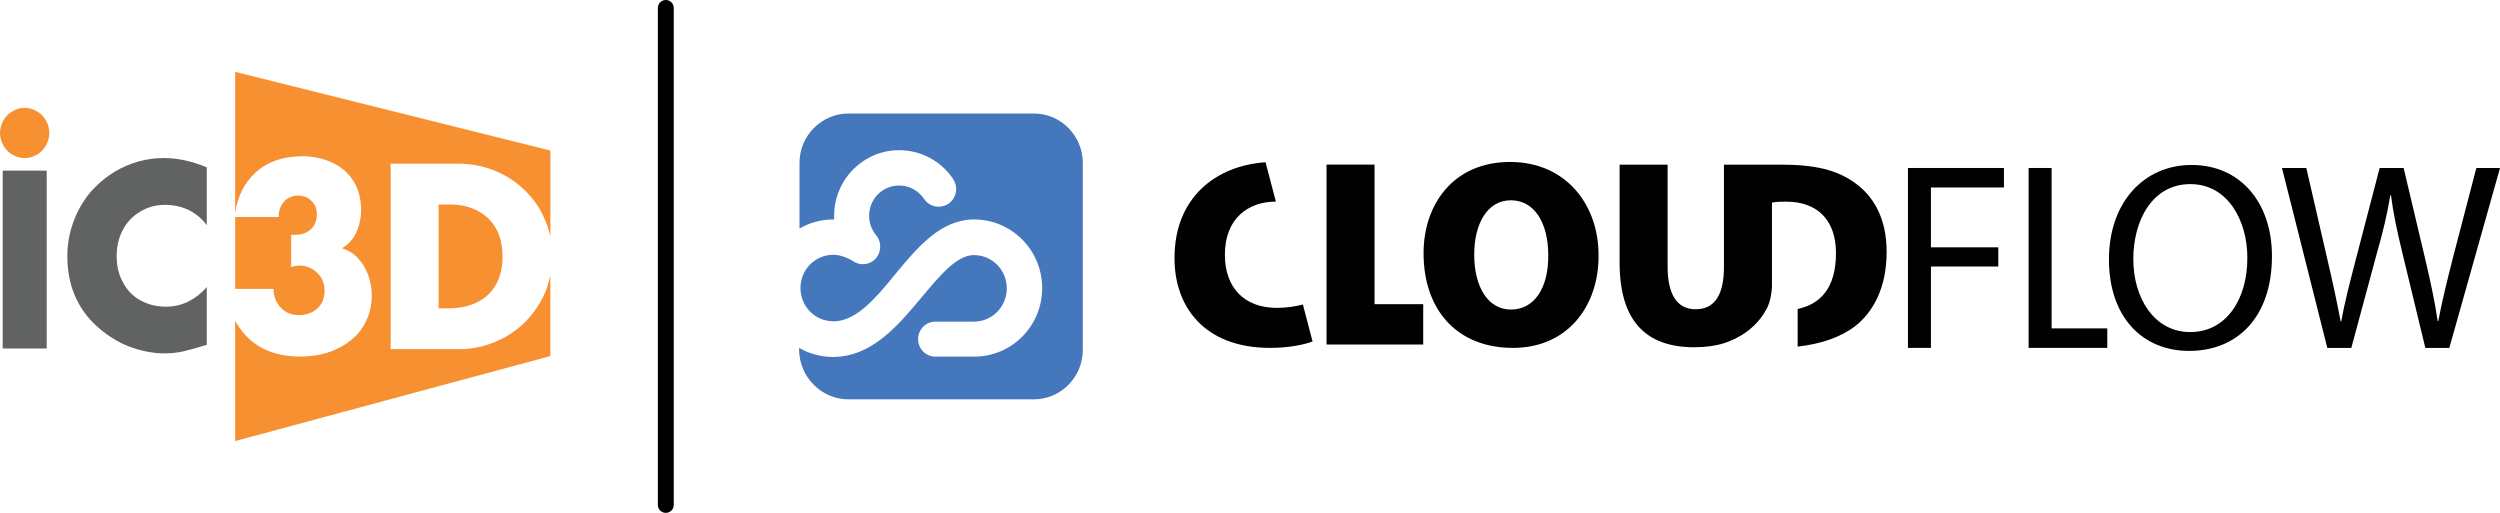 <?xml version="1.0" encoding="UTF-8"?>
<svg id="Layer_1" data-name="Layer 1" xmlns="http://www.w3.org/2000/svg" xmlns:xlink="http://www.w3.org/1999/xlink" version="1.1" viewBox="0 0 785.81 161.2">
  <defs>
    <style>
      .cls-1 {
        stroke: #000;
        stroke-linecap: round;
        stroke-linejoin: round;
        stroke-width: 5px;
      }

      .cls-1, .cls-2 {
        fill: none;
      }

      .cls-3 {
        fill: #010101;
      }

      .cls-3, .cls-2, .cls-4, .cls-5, .cls-6 {
        stroke-width: 0px;
      }

      .cls-7 {
        clip-path: url(#clippath);
      }

      .cls-4 {
        fill: #616262;
      }

      .cls-8 {
        clip-path: url(#clippath-1);
      }

      .cls-9 {
        clip-path: url(#clippath-4);
      }

      .cls-10 {
        clip-path: url(#clippath-3);
      }

      .cls-11 {
        clip-path: url(#clippath-2);
      }

      .cls-12 {
        clip-path: url(#clippath-7);
      }

      .cls-13 {
        clip-path: url(#clippath-8);
      }

      .cls-14 {
        clip-path: url(#clippath-6);
      }

      .cls-15 {
        clip-path: url(#clippath-5);
      }

      .cls-16 {
        clip-path: url(#clippath-9);
      }

      .cls-5 {
        fill: #4577bc;
      }

      .cls-6 {
        fill: #f79031;
      }
    </style>
    <clipPath id="clippath">
      <rect class="cls-2" x="251.3" y="35.68" width="534.51" height="89.84"/>
    </clipPath>
    <clipPath id="clippath-1">
      <rect class="cls-2" x="251.3" y="35.68" width="534.51" height="89.84"/>
    </clipPath>
    <clipPath id="clippath-2">
      <rect class="cls-2" x="251.3" y="35.68" width="534.51" height="89.84"/>
    </clipPath>
    <clipPath id="clippath-3">
      <rect class="cls-2" x="251.3" y="35.68" width="534.51" height="89.84"/>
    </clipPath>
    <clipPath id="clippath-4">
      <rect class="cls-2" x="251.3" y="35.68" width="534.51" height="89.84"/>
    </clipPath>
    <clipPath id="clippath-5">
      <rect class="cls-2" x="251.3" y="35.68" width="534.51" height="89.84"/>
    </clipPath>
    <clipPath id="clippath-6">
      <rect class="cls-2" x="251.3" y="35.68" width="534.51" height="89.84"/>
    </clipPath>
    <clipPath id="clippath-7">
      <rect class="cls-2" x="251.3" y="35.68" width="534.51" height="89.84"/>
    </clipPath>
    <clipPath id="clippath-8">
      <rect class="cls-2" x="251.3" y="35.68" width="534.51" height="89.84"/>
    </clipPath>
    <clipPath id="clippath-9">
      <rect class="cls-2" x="251.3" y="35.68" width="534.51" height="89.84"/>
    </clipPath>
  </defs>
  <g>
    <path class="cls-6" d="M7.75,33.91c1.36,0,2.66.36,3.89,1.1,1.19.68,2.11,1.62,2.78,2.83.72,1.26,1.08,2.58,1.08,3.97s-.36,2.7-1.08,3.94c-.72,1.25-1.64,2.2-2.78,2.85-1.24.73-2.53,1.1-3.89,1.1s-2.62-.37-3.86-1.1c-1.16-.63-2.1-1.59-2.82-2.87-.72-1.31-1.08-2.62-1.08-3.93s.36-2.63,1.08-3.97c.67-1.21,1.61-2.15,2.82-2.83,1.24-.73,2.52-1.1,3.86-1.1"/>
    <rect class="cls-4" x=".85" y="53.63" width="13.83" height="55.91"/>
    <path class="cls-4" d="M65,52.64v18.16c-1.46-2.01-3.36-3.61-5.71-4.79-2.3-1.08-4.75-1.62-7.34-1.62-2.99,0-5.63.72-7.9,2.15-2.37,1.39-4.2,3.32-5.49,5.82-1.26,2.39-1.89,5.12-1.89,8.19s.65,5.8,1.96,8.19c1.33,2.49,3.16,4.38,5.49,5.66,2.42,1.33,5.1,2,8.05,2,2.47,0,4.82-.54,7.04-1.62,2.3-1.18,4.23-2.71,5.79-4.57v18.16c-2.89.91-5.4,1.61-7.53,2.11-1.85.4-3.72.6-5.6.6-3.78,0-7.61-.74-11.5-2.23-1.21-.48-2.38-1.03-3.5-1.66-1.12-.63-2.22-1.32-3.28-2.08-1.06-.76-2.14-1.63-3.23-2.61-6.13-5.63-9.2-12.99-9.2-22.05,0-3.95.74-7.79,2.22-11.52,1.53-3.85,3.61-7.12,6.23-9.82,2-2.04,4.13-3.74,6.38-5.1,2.35-1.41,4.85-2.49,7.49-3.25,2.72-.73,5.35-1.09,7.9-1.09,4.42,0,8.96.98,13.61,2.94"/>
    <path class="cls-6" d="M169.63,95.29c-2.68,4.53-6.26,8.07-10.74,10.61-2.33,1.28-4.71,2.24-7.14,2.89-2.43.64-4.96.96-7.59.96h-21.37v-58.3h21.37c3.93,0,7.74.74,11.42,2.23,3.61,1.46,6.75,3.53,9.43,6.19,2.78,2.69,4.88,5.79,6.31,9.29.74,1.68,1.3,3.44,1.68,5.25v-27.09l-99.08-24.73v44.4c.72-5.19,2.84-9.5,6.5-12.86,3.75-3.35,8.64-5.02,14.66-5.02,3.36,0,6.49.68,9.4,2.04,2.78,1.26,5,3.18,6.63,5.78,1.59,2.54,2.39,5.59,2.39,9.14,0,2.42-.51,4.76-1.53,7.02-.99,2.14-2.49,3.79-4.51,4.95,1.97.58,3.64,1.61,5.04,3.1,1.4,1.49,2.49,3.3,3.28,5.44.73,2.24,1.08,4.29,1.08,6.16,0,3.09-.62,5.86-1.86,8.31-1.15,2.41-2.8,4.44-4.97,6.08-2.01,1.61-4.4,2.86-7.16,3.74-2.61.81-5.41,1.21-8.4,1.21-7.31,0-13.04-2.19-17.19-6.57-1.25-1.32-2.35-2.93-3.37-4.67v37.8l99.08-26.72v-25.41c-.63,3.1-1.71,6.05-3.37,8.8"/>
    <path class="cls-6" d="M93.04,73.8c1.86,0,3.45-.59,4.73-1.78,1.23-1.18,1.83-2.73,1.83-4.64,0-1.74-.57-3.15-1.7-4.25-1.13-1.1-2.53-1.64-4.19-1.64-1.84,0-3.32.64-4.44,1.92-1.12,1.23-1.68,2.83-1.68,4.8h-13.66v22.58h12.06c0,2.34.74,4.31,2.24,5.89,1.49,1.58,3.41,2.38,5.78,2.38,1.57,0,2.95-.33,4.14-.98,1.22-.63,2.19-1.54,2.91-2.72.65-1.13.97-2.49.97-4.08,0-1.43-.35-2.75-1.04-3.96-.82-1.23-1.82-2.18-3-2.85-1.19-.67-2.48-1-3.9-1-.6,0-1.46.15-2.57.45v-10.12h1.53Z"/>
    <path class="cls-6" d="M150.07,66.23c-1.23-.64-2.56-1.13-3.98-1.45-1.42-.32-2.98-.49-4.66-.49h-3.57v32.62h3.42c3.05,0,5.87-.59,8.45-1.78,2.58-1.21,4.58-3.01,6.01-5.4,1.48-2.52,2.22-5.56,2.22-9.14,0-5.11-1.52-9.11-4.55-12.01-1-.93-2.12-1.72-3.34-2.36"/>
  </g>
  <g id="CLOUDFLOW_1" data-name="CLOUDFLOW 1">
    <g class="cls-7">
      <g>
        <g class="cls-8">
          <path class="cls-3" d="M399.26,109.35c5.97,0,10.79-1.06,13.31-2.01l-3.04-11.63c-2.31.63-5.34,1.06-8.17,1.06-10.27,0-16.35-6.34-16.35-16.7,0-11.52,7.44-16.7,16.03-16.7l-3.25-12.37c-15.61,1.06-28.61,11.1-28.61,30.02-.1,15.11,9.12,28.33,30.07,28.33"/>
        </g>
        <g class="cls-11">
          <polygon class="cls-3" points="416.96 108.29 447.35 108.29 447.35 95.61 432.05 95.61 432.05 51.74 416.96 51.74 416.96 108.29"/>
        </g>
        <g class="cls-10">
          <path class="cls-3" d="M474.7,50.9c-18.02,0-27.24,13.53-27.24,28.64,0,18.18,10.79,29.81,28.08,29.81s26.93-13.21,26.93-28.85c.1-16.49-10.58-29.59-27.77-29.59M474.91,97.3c-7.23,0-11.53-7.19-11.53-17.23s4.3-17.12,11.53-17.12,11.74,6.87,11.74,17.23c.1,10.57-4.51,17.12-11.74,17.12"/>
        </g>
        <g class="cls-9">
          <path class="cls-3" d="M593.01,79.12c0-10.36-3.98-17.44-10.16-21.77-5.55-3.91-12.26-5.6-23.05-5.6h-17.92v32.03c0,8.98-2.93,13.42-8.91,13.42s-8.8-4.86-8.8-13.42v-32.03h-15.09v30.76c0,18.18,8.07,26.64,23.47,26.64,3.46,0,6.6-.42,9.33-1.27h0c3.98-1.27,10.06-4.33,13.52-10.99,1.15-2.33,1.47-4.97,1.57-6.76v-26.42c.73-.21,2.2-.32,4.61-.32,9.01,0,15.51,5.18,15.51,16.17s-4.92,16.07-12.05,17.55v11.84c7.44-.85,13.62-2.96,18.23-6.55,5.34-4.23,9.75-11.73,9.75-23.25"/>
        </g>
        <g class="cls-15">
          <polygon class="cls-3" points="599.71 109.35 606.94 109.35 606.94 83.77 628.11 83.77 628.11 77.74 606.94 77.74 606.94 58.93 629.89 58.93 629.89 52.8 599.71 52.8 599.71 109.35"/>
        </g>
        <g class="cls-14">
          <polygon class="cls-3" points="644.87 52.8 637.64 52.8 637.64 109.35 662.37 109.35 662.37 103.22 644.87 103.22 644.87 52.8"/>
        </g>
        <g class="cls-12">
          <path class="cls-3" d="M688.88,51.85c-14.98,0-25.99,11.73-25.99,29.7s10.37,28.75,25.25,28.75,25.99-10.36,25.99-29.81c0-16.81-9.95-28.64-25.25-28.64M688.47,104.38c-11.42,0-17.92-10.78-17.92-22.94s5.97-23.57,17.92-23.57,17.92,11.73,17.92,23.04c.1,12.79-6.39,23.46-17.92,23.46"/>
        </g>
        <g class="cls-13">
          <path class="cls-3" d="M778.37,52.8l-7.44,28.54c-1.78,7.08-3.35,13.32-4.51,19.55h-.21c-.84-5.92-2.31-12.68-3.88-19.34l-6.81-28.75h-7.54l-7.44,28.54c-1.89,7.29-3.67,14.06-4.61,19.66h-.21c-1.05-5.5-2.51-12.47-4.19-19.55l-6.6-28.64h-7.65l14.25,56.55h7.54l7.96-29.49c2.1-7.29,3.35-12.79,4.3-18.5h.21c.73,5.71,1.89,11.2,3.67,18.5l7.13,29.49h7.54l15.93-56.55h-7.44Z"/>
        </g>
        <g class="cls-16">
          <path class="cls-5" d="M324.96,35.68h-58.26c-8.49,0-15.4,6.98-15.4,15.54v20.61c3.14-1.8,6.71-2.85,10.58-2.85h.31v-1.16c0-11.31,9.12-20.61,20.43-20.61,6.81,0,13.2,3.38,16.98,9.09,1.68,2.54,1.05,6.02-1.47,7.72-2.51,1.69-5.97,1.06-7.65-1.48-1.78-2.64-4.72-4.23-7.86-4.23-5.24,0-9.43,4.23-9.43,9.51,0,2.22.73,4.33,2.2,6.13,1.78,2.11,1.68,5.18-.1,7.29-1.78,2.01-4.82,2.43-7.13.85-.84-.53-3.56-2.01-6.18-2.01-5.76,0-10.37,4.65-10.37,10.46s4.61,10.46,10.37,10.46c7.13,0,13.2-7.19,19.49-14.9,7.02-8.46,14.25-17.12,24.73-17.12,11.74,0,21.38,9.62,21.38,21.56s-9.54,21.56-21.38,21.56h-12.16c-3.04,0-5.45-2.43-5.45-5.5s2.41-5.5,5.45-5.5h12.05c5.76,0,10.37-4.65,10.37-10.46s-4.61-10.46-10.37-10.46c-5.34,0-10.69,6.45-16.35,13.21-7.34,8.77-15.61,18.81-27.98,18.81-3.88,0-7.44-1.06-10.58-2.85v.63c.1,8.56,7.02,15.54,15.51,15.54h58.26c8.49,0,15.4-6.98,15.4-15.54v-58.77c0-8.56-6.92-15.54-15.4-15.54"/>
        </g>
      </g>
    </g>
  </g>
  <line class="cls-1" x1="209.28" y1="2.5" x2="209.28" y2="158.7"/>
</svg>